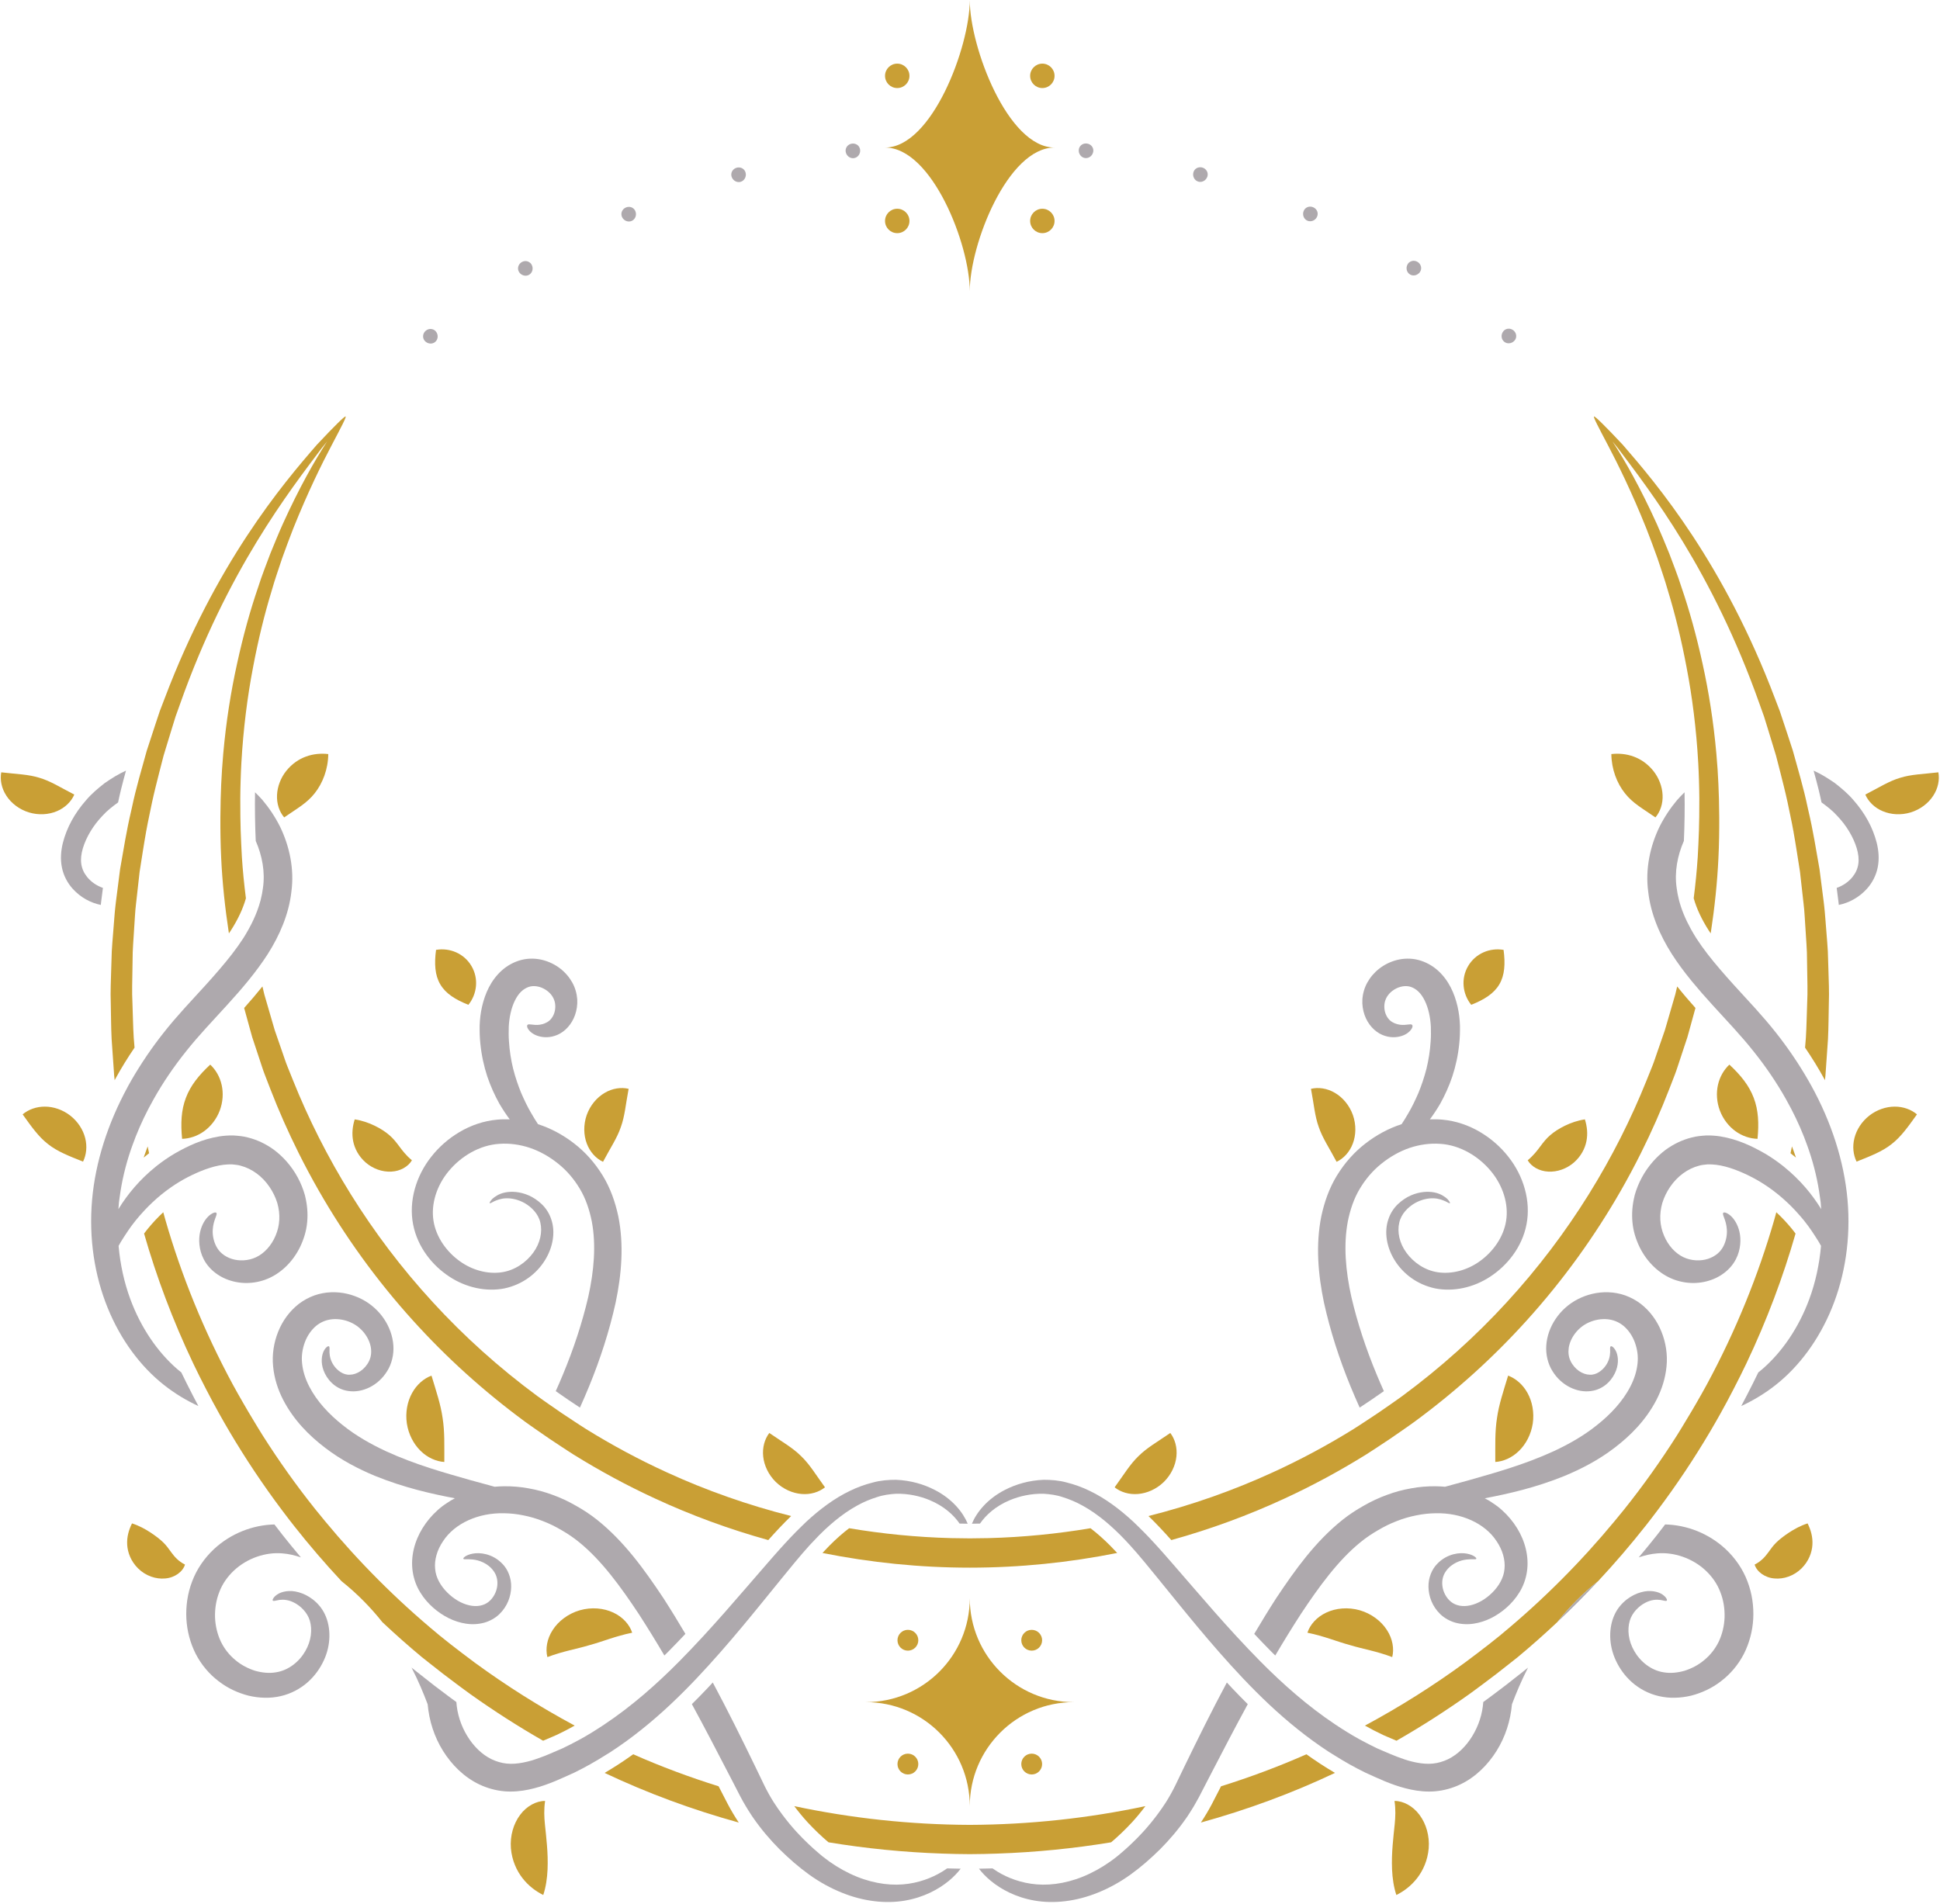 <?xml version="1.0" encoding="UTF-8"?>
<!DOCTYPE svg PUBLIC '-//W3C//DTD SVG 1.0//EN'
          'http://www.w3.org/TR/2001/REC-SVG-20010904/DTD/svg10.dtd'>
<svg height="491.2" preserveAspectRatio="xMidYMid meet" version="1.0" viewBox="-0.2 4.6 500.5 491.2" width="500.5" xmlns="http://www.w3.org/2000/svg" xmlns:xlink="http://www.w3.org/1999/xlink" zoomAndPan="magnify"
><g
  ><g id="change1_1"
    ><path d="M 249.992 416.984 C 249.992 431.801 262.012 443.805 276.824 443.805 C 262.012 443.805 249.992 455.82 249.992 470.637 C 249.992 455.82 237.988 443.805 223.176 443.805 C 237.988 443.805 249.992 431.801 249.992 416.984" fill="#c99f35"
    /></g
    ><g id="change1_2"
    ><path d="M 236.715 427.836 C 236.715 429.316 235.512 430.52 234.027 430.52 C 232.543 430.52 231.34 429.316 231.34 427.836 C 231.34 426.352 232.543 425.145 234.027 425.145 C 235.512 425.145 236.715 426.352 236.715 427.836" fill="#c99f35"
    /></g
    ><g id="change1_3"
    ><path d="M 263.281 427.836 C 263.281 426.352 264.484 425.148 265.969 425.148 C 267.453 425.148 268.656 426.352 268.656 427.836 C 268.656 429.316 267.453 430.52 265.969 430.52 C 264.484 430.52 263.281 429.316 263.281 427.836" fill="#c99f35"
    /></g
    ><g id="change1_4"
    ><path d="M 236.715 459.781 C 236.715 461.266 235.512 462.469 234.027 462.469 C 232.543 462.469 231.34 461.266 231.34 459.781 C 231.34 458.297 232.543 457.094 234.027 457.094 C 235.512 457.094 236.715 458.297 236.715 459.781" fill="#c99f35"
    /></g
    ><g id="change1_5"
    ><path d="M 265.969 457.094 C 267.453 457.094 268.656 458.297 268.656 459.781 C 268.656 461.266 267.453 462.469 265.969 462.469 C 264.484 462.469 263.281 461.266 263.281 459.781 C 263.281 458.297 264.484 457.094 265.969 457.094" fill="#c99f35"
    /></g
    ><g id="change2_1"
    ><path d="M 389.02 93.184 C 389.602 93.184 390.152 92.93 390.535 92.48 C 390.852 92.117 391.004 91.648 390.961 91.164 C 390.918 90.656 390.668 90.191 390.262 89.855 C 389.809 89.484 389.348 89.41 389.035 89.41 C 388.48 89.41 387.969 89.656 387.629 90.09 C 386.969 90.922 387.07 92.129 387.855 92.773 C 388.266 93.113 388.715 93.184 389.02 93.184 Z M 364.488 75.672 C 365.152 75.672 365.797 75.316 366.16 74.75 C 366.422 74.344 366.508 73.859 366.398 73.387 C 366.285 72.891 365.977 72.465 365.527 72.188 C 365.215 71.996 364.863 71.895 364.512 71.895 C 363.863 71.895 363.281 72.227 362.957 72.777 C 362.418 73.695 362.684 74.871 363.547 75.406 C 363.828 75.578 364.152 75.672 364.488 75.672 Z M 337.801 61.691 C 338.559 61.691 339.258 61.238 339.582 60.535 C 339.789 60.094 339.805 59.602 339.637 59.148 C 339.453 58.676 339.09 58.297 338.605 58.086 C 338.352 57.973 338.086 57.914 337.816 57.914 C 337.074 57.914 336.418 58.352 336.141 59.023 C 335.73 60.004 336.156 61.137 337.086 61.543 C 337.312 61.645 337.551 61.691 337.797 61.691 C 337.801 61.691 337.797 61.691 337.801 61.691 Z M 309.445 51.535 C 310.285 51.535 311.047 50.953 311.301 50.121 C 311.441 49.66 311.391 49.172 311.156 48.746 C 310.914 48.301 310.5 47.977 309.988 47.832 C 309.812 47.781 309.629 47.758 309.449 47.758 C 308.598 47.758 307.887 48.297 307.68 49.102 C 307.41 50.133 307.988 51.195 308.965 51.469 C 309.121 51.512 309.281 51.535 309.445 51.535 Z M 279.961 45.395 C 280.887 45.395 281.695 44.68 281.848 43.727 C 281.922 43.246 281.805 42.77 281.516 42.383 C 281.215 41.973 280.758 41.707 280.23 41.637 C 280.141 41.621 280.047 41.617 279.953 41.617 C 278.996 41.617 278.227 42.289 278.117 43.215 C 277.996 44.27 278.715 45.242 279.719 45.379 C 279.801 45.391 279.879 45.395 279.961 45.395 Z M 219.863 45.422 C 219.941 45.422 220.023 45.414 220.102 45.406 C 221.109 45.266 221.828 44.293 221.703 43.238 C 221.598 42.312 220.82 41.641 219.867 41.641 C 219.773 41.641 219.684 41.648 219.59 41.66 C 219.062 41.734 218.609 41.996 218.309 42.406 C 218.02 42.797 217.902 43.273 217.977 43.75 C 218.129 44.703 218.938 45.422 219.863 45.422 Z M 190.871 51.516 C 191.848 51.238 192.426 50.18 192.156 49.148 C 191.945 48.344 191.234 47.805 190.387 47.805 C 190.207 47.805 190.023 47.828 189.844 47.879 C 189.336 48.023 188.926 48.348 188.68 48.793 C 188.449 49.219 188.398 49.707 188.539 50.172 C 188.793 51 189.555 51.582 190.395 51.582 C 190.555 51.582 190.715 51.559 190.871 51.516 Z M 162.062 61.754 C 162.312 61.754 162.551 61.703 162.773 61.605 C 163.703 61.195 164.129 60.066 163.719 59.086 C 163.438 58.41 162.781 57.977 162.043 57.977 C 161.773 57.977 161.508 58.035 161.254 58.145 C 160.77 58.359 160.406 58.738 160.227 59.211 C 160.059 59.664 160.074 60.156 160.277 60.598 C 160.605 61.301 161.309 61.754 162.062 61.754 Z M 135.402 75.738 C 135.734 75.738 136.062 75.648 136.34 75.477 C 137.203 74.945 137.469 73.766 136.93 72.848 C 136.602 72.297 136.02 71.965 135.371 71.965 C 135.02 71.965 134.668 72.066 134.359 72.258 C 133.91 72.535 133.602 72.961 133.488 73.457 C 133.383 73.93 133.469 74.41 133.73 74.82 C 134.094 75.387 134.734 75.738 135.402 75.738 Z M 110.898 93.25 C 110.316 93.25 109.766 92.996 109.383 92.551 C 109.066 92.184 108.914 91.715 108.957 91.234 C 109 90.727 109.246 90.266 109.652 89.93 C 110.102 89.559 110.562 89.48 110.875 89.48 C 111.426 89.48 111.941 89.73 112.281 90.16 C 112.941 90.996 112.84 92.199 112.059 92.844 C 111.648 93.18 111.203 93.25 110.898 93.25" fill="#aea9ad"
    /></g
    ><g id="change1_6"
    ><path d="M 314.816 465.516 L 312.48 470.047 C 311.625 471.684 310.656 473.297 309.613 474.875 C 321.617 471.559 333.219 467.273 344.215 462.062 C 341.73 460.602 339.281 459.012 336.84 457.258 C 329.723 460.406 322.359 463.156 314.816 465.516 Z M 185.188 465.516 C 177.645 463.156 170.281 460.406 163.16 457.258 C 160.715 459.016 158.266 460.609 155.789 462.066 C 166.789 467.277 178.391 471.559 190.398 474.879 C 189.352 473.293 188.383 471.68 187.535 470.062 Z M 204.711 470.637 C 205.77 472.051 206.914 473.453 208.164 474.816 C 209.941 476.734 211.785 478.492 213.551 479.973 C 223.191 481.566 233.008 482.543 242.914 482.883 C 245.27 482.965 247.633 483.02 250 483.027 C 252.371 483.02 254.734 482.965 257.094 482.883 C 267 482.543 276.816 481.566 286.457 479.973 C 288.223 478.492 290.066 476.73 291.859 474.801 C 293.102 473.445 294.242 472.047 295.301 470.637 C 280.602 473.762 265.391 475.414 250 475.473 C 234.613 475.414 219.406 473.762 204.711 470.637 Z M 462.102 300.406 C 461.988 300.992 461.859 301.586 461.738 302.172 C 462.219 302.543 462.684 302.918 463.133 303.293 C 463.062 303.086 462.996 302.879 462.926 302.672 C 462.672 301.914 462.387 301.16 462.102 300.406 Z M 458.074 317.398 C 457.902 318.016 457.742 318.629 457.566 319.246 C 453.469 333.512 447.676 347.91 440.105 361.914 C 439.246 363.504 438.336 365.086 437.43 366.664 C 436.566 368.164 435.68 369.656 434.773 371.145 C 433.984 372.449 433.211 373.758 432.387 375.051 C 428.277 381.523 423.777 387.871 418.855 394.035 C 418.035 395.062 417.191 396.074 416.352 397.094 C 407.762 407.473 398.039 417.293 387.227 426.234 C 387.074 426.359 386.926 426.492 386.773 426.617 C 384.859 428.176 382.898 429.699 380.918 431.203 C 379.844 432.02 378.77 432.84 377.68 433.637 C 369.586 439.559 360.984 444.996 351.938 449.859 C 353.504 450.734 355.074 451.547 356.66 452.293 L 357.547 452.68 C 358.387 453.047 359.234 453.41 360.082 453.762 C 366.559 450.055 372.793 446.055 378.77 441.805 C 380.012 440.918 381.219 440.004 382.438 439.102 C 384.75 437.391 387.02 435.645 389.25 433.859 C 389.395 433.742 389.543 433.629 389.688 433.512 C 390.242 433.066 390.816 432.637 391.363 432.188 C 394.871 429.273 398.258 426.262 401.543 423.18 C 404.434 419.543 407.93 415.898 412.094 412.59 C 416.387 407.988 420.453 403.254 424.273 398.406 C 424.285 398.395 424.301 398.379 424.312 398.363 C 425.391 396.992 426.441 395.613 427.484 394.227 C 432.418 387.656 436.906 380.906 440.965 374.035 C 441.867 372.512 442.746 370.977 443.609 369.438 C 444.812 367.289 445.961 365.133 447.078 362.965 C 448.215 360.766 449.324 358.559 450.379 356.344 C 455.637 345.273 459.84 334.043 463.035 322.895 C 462.77 322.539 462.496 322.184 462.207 321.828 C 460.906 320.219 459.523 318.742 458.074 317.398 Z M 37.898 300.406 C 37.617 301.156 37.332 301.91 37.078 302.664 C 37.008 302.871 36.938 303.078 36.871 303.289 C 37.32 302.914 37.781 302.539 38.262 302.168 C 38.141 301.582 38.012 300.992 37.898 300.406 Z M 288.023 405.312 C 287.422 404.664 286.82 404.031 286.219 403.426 C 284.457 401.66 282.773 400.172 281.133 398.93 C 272.527 400.379 263.746 401.246 254.867 401.48 C 253.523 401.516 252.176 401.531 250.828 401.535 C 250.555 401.539 250.277 401.547 250 401.547 C 249.723 401.547 249.449 401.539 249.172 401.535 C 247.824 401.531 246.477 401.516 245.133 401.48 C 236.258 401.246 227.477 400.379 218.871 398.93 C 217.223 400.18 215.543 401.66 213.785 403.422 C 213.184 404.027 212.586 404.668 211.984 405.312 C 224.344 407.785 237.09 409.102 250 409.105 C 262.91 409.102 275.664 407.785 288.023 405.312 Z M 151.031 373.359 C 149.945 372.688 148.898 371.973 147.828 371.281 C 145.707 369.906 143.621 368.496 141.574 367.047 C 140.535 366.312 139.477 365.594 138.453 364.84 C 128.516 357.512 119.484 349.359 111.508 340.66 C 95.27 323.012 83.34 303.168 75.406 283.383 C 74.906 282.145 74.414 280.91 73.918 279.684 C 73.422 278.457 73.039 277.195 72.598 275.965 C 72.168 274.723 71.742 273.492 71.316 272.262 L 70.68 270.426 L 70.137 268.566 C 69.418 266.094 68.707 263.645 68 261.215 C 67.836 260.516 67.672 259.832 67.504 259.133 C 66.043 260.965 64.484 262.789 62.789 264.688 C 63.301 266.551 63.816 268.418 64.336 270.309 L 64.871 272.234 L 65.504 274.141 C 65.926 275.414 66.348 276.695 66.773 277.98 C 67.215 279.262 67.594 280.57 68.094 281.844 C 68.586 283.117 69.082 284.398 69.578 285.684 C 71.703 291.184 74.141 296.688 76.871 302.16 C 78.496 305.41 80.223 308.645 82.062 311.855 C 88.711 323.465 96.785 334.777 106.359 345.352 C 114.855 354.762 124.543 363.566 135.258 371.445 C 136.277 372.195 137.336 372.914 138.375 373.645 C 140.43 375.094 142.516 376.508 144.641 377.887 C 145.703 378.574 146.746 379.281 147.824 379.953 C 154.492 384.094 161.48 387.891 168.777 391.254 C 178.078 395.566 187.871 399.172 198.008 401.988 C 199.969 399.785 201.906 397.723 203.902 395.785 C 192.766 392.973 182.023 389.188 171.871 384.527 C 164.613 381.215 157.656 377.465 151.031 373.359 Z M 37.48 219.141 C 37.48 219.121 37.504 219.102 37.52 219.082 C 37.762 217.754 38.016 216.43 38.297 215.129 C 38.375 214.77 38.441 214.402 38.523 214.043 C 38.672 213.25 38.844 212.473 39.012 211.688 C 39.309 210.301 39.637 208.934 39.969 207.574 C 40.535 205.262 41.129 202.988 41.703 200.746 C 41.801 200.355 41.906 199.965 42.004 199.578 C 42.285 198.648 42.559 197.758 42.836 196.844 C 43.254 195.484 43.668 194.113 44.078 192.777 C 44.422 191.664 44.762 190.562 45.102 189.465 C 45.488 188.387 45.871 187.316 46.254 186.254 C 52.258 169.238 59.387 155.305 66.008 144.43 C 72.633 133.539 78.711 125.688 82.746 120.301 C 83.266 119.664 83.746 119.062 84.203 118.5 C 84.137 118.598 84.078 118.684 84.012 118.785 C 81.043 123.367 77.023 130.379 72.734 139.859 C 71.668 142.23 70.633 144.773 69.539 147.449 C 68.539 150.16 67.398 152.973 66.441 155.996 C 64.379 161.988 62.527 168.641 60.953 175.883 C 59.367 183.047 58.129 190.824 57.391 199.121 C 57.273 200.438 57.168 201.77 57.082 203.113 C 56.914 205.629 56.801 208.191 56.73 210.793 C 56.691 212.344 56.664 213.906 56.656 215.484 C 56.641 218.93 56.691 222.422 56.863 226 C 57.156 232.309 57.84 238.801 58.855 245.438 C 59.031 245.184 59.207 244.926 59.375 244.668 C 61.211 241.805 62.496 239.031 63.242 236.395 C 62.781 232.777 62.426 229.203 62.199 225.688 C 62.125 224.602 62.094 223.539 62.035 222.465 C 61.91 220.043 61.848 217.66 61.812 215.301 C 61.762 212.105 61.781 208.965 61.883 205.891 C 61.93 204.41 61.988 202.941 62.07 201.488 C 62.57 192.645 63.629 184.34 65.094 176.723 C 66.441 169.602 68.051 163.031 69.875 157.086 C 70.711 154.09 71.73 151.293 72.609 148.59 C 73.582 145.926 74.5 143.379 75.445 141 C 79.254 131.492 82.809 124.34 85.332 119.547 C 87.848 114.754 89.195 112.23 88.953 112.074 C 88.766 111.902 86.219 114.379 81.582 119.324 C 77.137 124.43 70.621 132.062 63.52 142.859 C 56.426 153.637 48.789 167.598 42.281 184.812 C 41.871 185.883 41.457 186.969 41.035 188.059 C 40.668 189.168 40.297 190.289 39.918 191.414 C 39.262 193.434 38.57 195.48 37.906 197.562 C 37.824 197.812 37.738 198.059 37.66 198.312 C 37.348 199.461 37.023 200.617 36.695 201.781 C 36.008 204.219 35.312 206.691 34.691 209.227 C 34.383 210.477 34.09 211.738 33.824 213.02 C 33.742 213.352 33.676 213.688 33.598 214.02 C 32.473 218.789 31.676 223.758 30.789 228.836 C 30.73 229.293 30.668 229.766 30.609 230.223 C 30.445 231.52 30.277 232.832 30.109 234.137 C 29.98 235.141 29.852 236.133 29.723 237.152 C 29.664 237.535 29.629 237.926 29.586 238.312 C 29.469 239.336 29.379 240.363 29.297 241.402 C 29.281 241.637 29.262 241.871 29.242 242.105 C 29.148 243.305 29.051 244.504 28.957 245.711 C 28.852 247.156 28.703 248.609 28.637 250.078 C 28.59 251.543 28.543 253.02 28.496 254.504 C 28.418 257.473 28.258 260.477 28.379 263.512 C 28.453 266.547 28.441 269.621 28.598 272.723 C 28.816 275.82 29.035 278.949 29.254 282.109 C 29.293 282.516 29.344 282.922 29.383 283.328 C 29.465 283.176 29.539 283.02 29.625 282.863 C 31.09 280.188 32.734 277.531 34.512 274.922 C 34.445 274.086 34.371 273.234 34.305 272.406 C 34.113 269.391 34.09 266.395 33.969 263.434 C 33.812 260.473 33.93 257.543 33.969 254.645 C 33.992 253.195 34.016 251.758 34.039 250.324 C 34.082 248.891 34.211 247.473 34.289 246.059 C 34.379 244.648 34.469 243.242 34.559 241.848 C 34.578 241.566 34.598 241.289 34.613 241.012 C 34.684 239.895 34.766 238.785 34.906 237.691 C 34.945 237.355 34.98 237.035 35.02 236.699 C 35.191 235.176 35.359 233.672 35.527 232.172 C 35.621 231.301 35.723 230.414 35.82 229.555 C 36.379 226.035 36.891 222.574 37.5 219.191 C 37.496 219.176 37.48 219.156 37.48 219.141 Z M 119.082 431.203 C 117.102 429.699 115.141 428.176 113.227 426.617 C 113.074 426.492 112.926 426.359 112.773 426.234 C 101.961 417.293 92.238 407.473 83.648 397.094 C 82.809 396.078 81.965 395.062 81.148 394.035 C 76.223 387.875 71.723 381.523 67.613 375.051 C 66.789 373.758 66.016 372.449 65.223 371.145 C 64.32 369.656 63.434 368.164 62.574 366.664 C 61.664 365.082 60.754 363.504 59.895 361.91 C 52.328 347.91 46.531 333.512 42.434 319.246 C 42.258 318.633 42.094 318.016 41.922 317.398 C 40.477 318.738 39.102 320.211 37.805 321.812 C 37.512 322.176 37.234 322.535 36.969 322.895 C 40.16 334.043 44.363 345.273 49.621 356.344 C 50.676 358.559 51.785 360.766 52.922 362.965 C 54.039 365.133 55.191 367.289 56.391 369.438 C 57.25 370.977 58.129 372.508 59.031 374.035 C 63.094 380.902 67.582 387.656 72.52 394.23 C 73.559 395.613 74.609 396.992 75.691 398.363 C 75.703 398.379 75.715 398.395 75.727 398.406 C 79.547 403.254 83.613 407.988 87.906 412.59 C 92.07 415.898 95.57 419.543 98.457 423.18 C 101.742 426.262 105.129 429.273 108.637 432.188 C 109.188 432.637 109.758 433.066 110.312 433.512 C 110.457 433.629 110.605 433.742 110.75 433.859 C 112.98 435.645 115.25 437.391 117.562 439.102 C 118.781 440.004 119.988 440.918 121.23 441.801 C 127.207 446.055 133.441 450.055 139.918 453.762 C 140.766 453.41 141.613 453.047 142.453 452.68 L 143.441 452.246 C 144.992 451.52 146.531 450.719 148.066 449.859 C 139.02 445 130.418 439.559 122.32 433.637 C 121.23 432.84 120.156 432.02 119.082 431.203 Z M 471.504 254.504 C 471.453 253.02 471.41 251.543 471.363 250.074 C 471.297 248.609 471.145 247.156 471.043 245.711 C 470.945 244.504 470.852 243.305 470.758 242.105 C 470.738 241.871 470.719 241.633 470.699 241.398 C 470.621 240.363 470.531 239.336 470.414 238.312 C 470.371 237.926 470.336 237.535 470.277 237.148 C 470.148 236.133 470.02 235.141 469.891 234.137 C 469.723 232.832 469.555 231.52 469.391 230.227 C 469.328 229.766 469.27 229.293 469.211 228.836 C 468.32 223.754 467.527 218.789 466.402 214.02 C 466.324 213.688 466.258 213.348 466.176 213.02 C 465.91 211.738 465.617 210.477 465.312 209.227 C 464.688 206.691 463.992 204.219 463.309 201.781 C 462.98 200.617 462.652 199.457 462.34 198.309 C 462.262 198.059 462.176 197.812 462.098 197.566 C 461.434 195.48 460.738 193.434 460.078 191.414 C 459.703 190.285 459.332 189.168 458.961 188.059 C 458.543 186.965 458.129 185.883 457.715 184.809 C 451.211 167.598 443.57 153.637 436.48 142.859 C 429.379 132.062 422.859 124.43 418.418 119.32 C 413.793 114.391 411.246 111.918 411.051 112.074 C 411.047 112.074 411.047 112.07 411.047 112.07 L 411.047 112.074 C 410.805 112.23 412.152 114.758 414.668 119.547 C 417.188 124.336 420.746 131.492 424.555 141 C 425.5 143.379 426.418 145.922 427.391 148.59 C 428.266 151.289 429.289 154.09 430.125 157.086 C 431.949 163.031 433.562 169.602 434.906 176.723 C 436.371 184.34 437.434 192.645 437.93 201.492 C 438.012 202.941 438.066 204.414 438.117 205.891 C 438.219 208.965 438.238 212.105 438.188 215.301 C 438.152 217.664 438.09 220.047 437.965 222.473 C 437.906 223.547 437.875 224.602 437.801 225.684 C 437.57 229.195 437.223 232.766 436.758 236.379 C 437.512 239.047 438.801 241.812 440.633 244.68 C 440.797 244.934 440.973 245.188 441.145 245.438 C 442.16 238.801 442.844 232.309 443.137 225.996 C 443.312 222.418 443.359 218.926 443.344 215.48 C 443.336 213.902 443.309 212.344 443.27 210.793 C 443.199 208.191 443.086 205.629 442.922 203.113 C 442.832 201.77 442.727 200.438 442.609 199.117 C 441.871 190.824 440.633 183.047 439.051 175.883 C 437.473 168.641 435.621 161.988 433.559 155.992 C 432.602 152.973 431.461 150.156 430.461 147.449 C 429.367 144.773 428.328 142.23 427.266 139.855 C 422.977 130.375 418.953 123.367 415.984 118.785 C 415.922 118.684 415.863 118.598 415.801 118.5 C 416.254 119.062 416.734 119.664 417.254 120.301 C 421.285 125.688 427.367 133.535 433.992 144.43 C 440.609 155.301 447.738 169.234 453.746 186.254 C 454.125 187.312 454.512 188.387 454.898 189.465 C 455.238 190.559 455.578 191.664 455.922 192.777 C 456.328 194.109 456.746 195.484 457.164 196.844 C 457.441 197.758 457.715 198.648 457.996 199.574 C 458.094 199.965 458.195 200.355 458.297 200.746 C 458.871 202.988 459.465 205.262 460.031 207.574 C 460.363 208.934 460.691 210.301 460.988 211.688 C 461.156 212.473 461.328 213.25 461.477 214.043 C 461.559 214.398 461.625 214.77 461.703 215.129 C 461.984 216.43 462.238 217.754 462.48 219.082 C 462.496 219.102 462.52 219.121 462.52 219.141 C 462.52 219.156 462.504 219.176 462.5 219.191 C 463.109 222.574 463.621 226.035 464.18 229.551 C 464.277 230.414 464.379 231.301 464.473 232.172 C 464.641 233.672 464.812 235.176 464.98 236.699 C 465.02 237.031 465.055 237.355 465.094 237.691 C 465.234 238.785 465.316 239.895 465.387 241.012 C 465.402 241.289 465.426 241.566 465.441 241.848 C 465.531 243.242 465.621 244.645 465.711 246.059 C 465.789 247.473 465.918 248.891 465.961 250.32 C 465.984 251.754 466.008 253.195 466.031 254.645 C 466.07 257.539 466.188 260.473 466.031 263.43 C 465.91 266.391 465.887 269.387 465.695 272.406 C 465.629 273.234 465.559 274.086 465.488 274.922 C 467.266 277.531 468.914 280.191 470.383 282.879 C 470.465 283.027 470.535 283.18 470.617 283.324 C 470.656 282.922 470.707 282.516 470.746 282.109 C 470.969 278.945 471.184 275.816 471.402 272.719 C 471.559 269.621 471.547 266.547 471.621 263.512 C 471.742 260.473 471.582 257.469 471.504 254.504 Z M 331.227 391.254 C 321.922 395.566 312.133 399.172 301.992 401.988 C 300.027 399.781 298.094 397.719 296.098 395.785 C 307.234 392.973 317.977 389.188 328.129 384.527 C 335.391 381.215 342.344 377.465 348.969 373.359 C 350.055 372.688 351.102 371.973 352.172 371.281 C 354.293 369.906 356.379 368.496 358.426 367.047 C 359.465 366.312 360.523 365.594 361.547 364.84 C 371.484 357.512 380.516 349.359 388.492 340.66 C 404.73 323.012 416.66 303.168 424.594 283.383 C 425.094 282.145 425.59 280.91 426.082 279.684 C 426.578 278.457 426.961 277.195 427.402 275.961 C 427.832 274.723 428.258 273.488 428.684 272.262 L 429.32 270.422 L 429.863 268.566 C 430.582 266.094 431.297 263.641 432 261.215 C 432.164 260.516 432.328 259.828 432.496 259.133 C 433.953 260.965 435.516 262.789 437.211 264.688 C 436.695 266.551 436.188 268.414 435.664 270.309 L 435.129 272.234 L 434.496 274.141 C 434.074 275.414 433.652 276.695 433.227 277.98 C 432.785 279.262 432.402 280.57 431.91 281.844 C 431.414 283.117 430.922 284.398 430.422 285.684 C 428.297 291.184 425.859 296.691 423.125 302.164 C 421.508 305.406 419.781 308.637 417.945 311.844 C 411.293 323.453 403.219 334.773 393.641 345.352 C 385.145 354.762 375.457 363.566 364.742 371.445 C 363.723 372.195 362.664 372.914 361.625 373.645 C 359.57 375.094 357.484 376.508 355.359 377.887 C 354.297 378.574 353.254 379.281 352.176 379.953 C 345.508 384.094 338.52 387.891 331.227 391.254" fill="#c99f35"
    /></g
    ><g id="change2_2"
    ><path d="M 328.801 431.777 C 330.91 428.203 333.105 424.625 335.41 421.066 C 340.086 414.008 344.996 407.25 350.762 402.562 C 352.199 401.383 353.699 400.375 355.32 399.438 C 356.945 398.477 358.484 397.723 360.152 397.086 C 361.789 396.434 363.473 395.949 365.156 395.617 C 366.836 395.262 368.523 395.09 370.176 395.066 C 376.773 394.91 382.883 397.645 385.902 402.27 C 387.449 404.539 388.184 407.121 387.949 409.406 C 387.77 411.68 386.516 413.82 384.828 415.508 C 383.129 417.207 381.109 418.383 379.145 418.82 C 377.195 419.273 375.41 418.918 374.184 417.945 C 372.906 416.945 372.117 415.348 371.93 413.879 C 371.734 412.387 372.09 411.043 372.84 410.016 C 373.562 408.969 374.574 408.223 375.527 407.77 C 376.488 407.305 377.406 407.094 378.16 407.008 C 379.684 406.824 380.559 407.086 380.672 406.805 C 380.773 406.621 380.078 405.828 378.23 405.484 C 377.316 405.316 376.129 405.297 374.777 405.648 C 373.434 405.996 371.906 406.73 370.578 408.129 C 369.23 409.488 368.273 411.711 368.332 414.094 C 368.379 416.461 369.27 419.062 371.375 421.102 C 372.426 422.113 373.848 422.91 375.328 423.316 C 376.828 423.719 378.441 423.793 379.984 423.555 C 383.078 423.102 386.016 421.582 388.473 419.414 C 389.707 418.32 390.859 417.02 391.801 415.469 C 392.754 413.934 393.441 412.102 393.73 410.164 C 394.324 406.27 393.254 402.238 391.188 398.902 C 390.148 397.219 388.863 395.672 387.348 394.305 C 386.602 393.613 385.754 392.977 384.91 392.434 C 384.262 391.969 383.562 391.582 382.855 391.203 C 388.93 390.051 395.957 388.469 403.434 385.434 C 407.73 383.645 412.184 381.363 416.34 378.172 C 420.473 375.016 424.449 371.035 427.176 365.754 C 428.527 363.129 429.465 360.203 429.746 357.184 C 430.059 354.094 429.559 350.992 428.441 348.223 C 427.336 345.441 425.52 342.918 423.113 341.039 C 421.895 340.113 420.531 339.375 419.105 338.859 C 417.676 338.355 416.207 338.098 414.773 338.043 C 411.902 337.941 409.184 338.633 406.832 339.844 C 404.473 341.055 402.488 342.887 401.125 344.934 C 399.742 346.988 398.895 349.34 398.727 351.73 C 398.551 354.09 399.156 356.578 400.344 358.422 C 402.633 362.129 406.699 364.047 410.273 363.531 C 412.09 363.305 413.617 362.414 414.633 361.414 C 415.676 360.41 416.328 359.289 416.727 358.227 C 417.531 356.09 417.191 354.207 416.676 353.188 C 416.121 352.148 415.539 351.867 415.355 351.992 C 415.105 352.141 415.215 352.691 415.199 353.566 C 415.16 354.434 414.961 355.68 414.082 356.941 C 413.246 358.168 411.656 359.445 409.938 359.316 C 409.035 359.309 408.086 358.973 407.188 358.375 C 406.305 357.762 405.492 356.855 404.992 355.789 C 404.48 354.727 404.344 353.605 404.527 352.312 C 404.734 351.047 405.316 349.73 406.23 348.566 C 407.148 347.395 408.328 346.438 409.762 345.809 C 411.188 345.176 412.828 344.863 414.402 344.996 C 415.988 345.129 417.402 345.703 418.645 346.707 C 419.867 347.738 420.918 349.207 421.555 350.934 C 422.199 352.664 422.484 354.559 422.266 356.445 C 422.062 358.398 421.438 360.391 420.441 362.324 C 418.465 366.199 415.27 369.578 411.789 372.328 C 408.328 375.113 404.48 377.262 400.652 379.051 C 392.941 382.586 385.305 384.668 378.895 386.504 C 376.645 387.129 374.547 387.699 372.605 388.227 C 371.797 388.156 370.984 388.109 370.172 388.102 C 368.062 388.078 365.938 388.25 363.844 388.641 C 361.738 389.008 359.652 389.566 357.613 390.328 C 355.59 391.051 353.527 392.027 351.68 393.09 C 349.809 394.133 347.91 395.363 346.164 396.758 C 339.133 402.379 333.992 409.57 329.09 416.918 C 327.09 420.016 325.203 423.109 323.379 426.195 C 324.777 427.68 326.199 429.168 327.668 430.652 C 328.051 431.035 328.426 431.406 328.801 431.777" fill="#aea9ad"
    /></g
    ><g id="change2_3"
    ><path d="M 348.184 362.238 C 348.945 364.105 349.754 365.957 350.582 367.801 C 352.504 366.547 354.406 365.258 356.242 363.961 L 356.824 363.555 C 356.203 362.18 355.602 360.801 355.031 359.418 C 352.223 352.703 349.992 345.926 348.43 339.211 C 346.949 332.531 346.375 325.855 347.52 319.781 C 348.121 316.777 349.098 313.863 350.574 311.402 C 352.051 308.906 353.949 306.652 356.188 304.871 C 358.406 303.078 360.895 301.668 363.488 300.785 C 366.09 299.918 368.777 299.559 371.371 299.746 C 376.5 300.066 381.258 302.965 384.391 306.727 C 387.559 310.5 389.051 315.32 388.363 319.594 C 387.695 323.867 384.93 327.625 381.613 330.004 C 378.277 332.426 374.309 333.387 370.84 332.898 C 367.363 332.414 364.449 330.32 362.641 327.844 C 360.812 325.355 360.234 322.445 360.797 320.078 C 361.309 317.758 363.109 316.055 364.805 315.059 C 366.551 314.07 368.297 313.746 369.672 313.801 C 371.062 313.848 372.059 314.297 372.746 314.586 C 373.383 314.961 373.773 315.137 373.867 315.047 C 373.961 314.957 373.758 314.594 373.199 313.961 C 372.59 313.414 371.527 312.621 369.867 312.289 C 368.23 311.957 366.066 312.066 363.801 313.047 C 362.672 313.543 361.535 314.277 360.477 315.277 C 359.422 316.273 358.488 317.633 357.965 319.281 C 355.766 325.773 360.617 335.055 370.098 337.059 C 374.742 337.965 379.977 336.867 384.32 333.977 C 386.496 332.539 388.5 330.688 390.141 328.43 C 391.777 326.18 393.055 323.496 393.625 320.52 C 394.785 314.539 392.883 308.051 388.938 303.074 C 386.969 300.566 384.5 298.379 381.629 296.688 C 378.77 294.992 375.438 293.82 371.922 293.504 C 370.852 293.402 369.773 293.395 368.695 293.43 C 369.605 292.219 370.488 290.875 371.352 289.41 C 372.527 287.297 373.621 284.934 374.496 282.328 C 375.348 279.723 375.977 276.883 376.273 273.883 C 376.441 272.375 376.477 270.871 376.457 269.258 C 376.406 267.621 376.211 265.965 375.828 264.289 C 375.062 260.984 373.602 257.578 370.734 254.996 C 369.301 253.723 367.57 252.781 365.715 252.297 C 363.785 251.801 361.852 251.883 360.145 252.32 C 356.73 253.219 354.07 255.395 352.555 258.129 C 351.793 259.488 351.375 261.031 351.281 262.473 C 351.195 263.914 351.418 265.27 351.84 266.484 C 352.688 268.922 354.438 270.785 356.395 271.625 C 358.336 272.457 360.109 272.32 361.391 271.918 C 362.688 271.508 363.5 270.785 363.887 270.215 C 364.285 269.641 364.285 269.211 364.109 269.047 C 363.719 268.656 362.637 269.238 360.973 269.008 C 360.16 268.898 359.184 268.574 358.449 267.934 C 357.746 267.32 357.156 266.301 356.988 265.051 C 356.906 264.426 356.926 263.758 357.074 263.129 C 357.238 262.508 357.488 261.941 357.906 261.387 C 358.711 260.285 360.184 259.34 361.695 259.109 C 362.445 258.988 363.168 259.043 363.789 259.254 C 364.469 259.488 365.156 259.891 365.746 260.469 C 366.957 261.617 367.941 263.641 368.465 265.973 C 368.73 267.141 368.887 268.348 368.945 269.543 C 368.977 270.762 368.992 272.059 368.895 273.281 C 368.742 275.754 368.359 278.137 367.812 280.375 C 367.242 282.609 366.52 284.695 365.738 286.617 C 364.91 288.516 364.066 290.277 363.156 291.816 C 362.562 292.863 361.977 293.793 361.398 294.672 C 358.043 295.754 354.879 297.469 352.043 299.676 C 349.168 301.895 346.691 304.699 344.723 307.91 C 342.727 311.156 341.484 314.734 340.688 318.422 C 339.195 325.84 339.848 333.441 341.375 340.734 C 342.98 348 345.297 355.188 348.184 362.238" fill="#aea9ad"
    /></g
    ><g id="change2_4"
    ><path d="M 49.566 364.703 C 48.426 362.5 47.453 360.547 46.578 358.73 C 46.215 358.438 45.848 358.148 45.488 357.836 C 40.453 353.453 36.148 347.211 33.41 339.785 C 31.848 335.551 30.824 330.914 30.395 326.074 C 30.578 325.742 30.762 325.414 30.961 325.07 C 31.531 324.156 32.148 323.184 32.832 322.18 C 33.094 321.793 33.367 321.406 33.652 321.012 C 33.738 320.898 33.828 320.781 33.914 320.664 C 34.086 320.434 34.27 320.203 34.449 319.977 C 34.59 319.797 34.719 319.617 34.867 319.434 C 34.871 319.434 34.875 319.43 34.879 319.426 C 34.883 319.418 34.891 319.41 34.895 319.402 C 35.48 318.68 36.125 317.945 36.801 317.215 C 36.934 317.062 37.07 316.914 37.207 316.77 C 37.828 316.113 38.477 315.461 39.168 314.812 C 40.629 313.445 42.242 312.113 44.027 310.883 C 45.336 309.977 46.73 309.125 48.223 308.352 C 51.086 306.887 54.355 305.535 57.457 305.152 C 58.23 305.059 58.996 305.02 59.746 305.051 C 60.465 305.133 61.176 305.176 61.887 305.391 C 63.305 305.758 64.703 306.43 65.988 307.367 C 68.574 309.258 70.445 312.113 71.34 315.008 C 72.176 317.938 72.016 320.828 70.898 323.434 C 69.828 326.004 67.961 328.008 65.914 328.98 C 63.879 329.965 61.438 330.035 59.559 329.422 C 58.613 329.113 57.785 328.656 57.109 328.09 C 56.453 327.551 55.941 326.875 55.566 326.141 C 54.82 324.664 54.598 323.09 54.691 321.84 C 54.855 319.285 56.012 317.98 55.613 317.547 C 55.465 317.359 54.945 317.41 54.191 317.93 C 53.445 318.434 52.477 319.477 51.836 321.141 C 51.188 322.785 50.898 325.055 51.602 327.609 C 51.961 328.875 52.613 330.223 53.645 331.426 C 54.648 332.602 55.973 333.621 57.504 334.355 C 60.566 335.805 64.445 336.176 68.293 334.777 C 72.121 333.363 75.332 330.238 77.219 326.355 C 78.156 324.398 78.84 322.285 79.047 319.949 C 79.258 317.73 79.066 315.461 78.523 313.262 C 78.504 313.18 78.492 313.098 78.469 313.016 C 77.586 309.848 75.977 306.828 73.711 304.27 C 72.75 303.188 71.68 302.176 70.48 301.285 C 68.457 299.805 66.145 298.688 63.691 298.09 C 62.469 297.762 61.199 297.66 59.961 297.582 C 58.742 297.559 57.555 297.648 56.414 297.82 C 51.832 298.566 48.18 300.352 44.828 302.27 C 43.203 303.23 41.707 304.273 40.316 305.363 C 40.203 305.453 40.094 305.547 39.98 305.637 C 35.816 308.98 32.691 312.801 30.484 316.375 C 30.438 316.457 30.398 316.535 30.348 316.617 C 30.395 316.031 30.422 315.449 30.484 314.863 C 30.539 314.379 30.621 313.891 30.684 313.406 C 31.215 309.441 32.152 305.438 33.492 301.469 C 33.492 301.469 33.496 301.465 33.496 301.465 C 33.496 301.461 33.496 301.461 33.496 301.457 C 33.773 300.637 34.082 299.816 34.391 299 C 34.531 298.629 34.66 298.258 34.805 297.891 C 36.086 294.648 37.617 291.441 39.395 288.305 C 39.398 288.301 39.402 288.293 39.402 288.285 C 41.812 283.984 44.652 279.805 47.859 275.809 C 51.02 271.812 54.707 267.98 58.418 263.895 C 59.273 262.949 60.129 261.996 60.977 261.031 C 61.066 260.93 61.16 260.824 61.25 260.723 C 62.078 259.777 62.895 258.812 63.695 257.832 C 63.824 257.676 63.949 257.52 64.074 257.363 C 65.773 255.266 67.402 253.082 68.887 250.766 C 71.926 245.977 74.336 240.48 74.977 234.668 C 75.77 228.797 74.469 222.895 72.051 217.91 C 70.801 215.418 69.27 213.121 67.523 211.039 C 66.91 210.34 66.262 209.676 65.598 209.035 C 65.57 211.055 65.555 213.117 65.59 215.238 C 65.629 217.625 65.688 219.656 65.777 221.578 C 67.43 225.375 68.25 229.582 67.633 233.758 C 67.516 234.727 67.324 235.691 67.086 236.648 C 67.066 236.73 67.051 236.812 67.031 236.891 C 66.785 237.824 66.48 238.754 66.137 239.676 C 66.133 239.688 66.129 239.703 66.121 239.715 C 65.555 241.215 64.863 242.695 64.059 244.156 C 63.988 244.293 63.91 244.43 63.836 244.562 C 63.438 245.27 63.023 245.973 62.582 246.668 C 62.57 246.684 62.559 246.699 62.547 246.719 C 60.789 249.445 58.699 252.082 56.453 254.699 C 55.281 256.07 54.074 257.438 52.828 258.809 C 49.199 262.809 45.398 266.762 41.973 271.129 C 40.48 273.012 39.074 274.941 37.734 276.902 L 37.637 277.047 C 37.25 277.613 36.879 278.176 36.512 278.738 C 36.156 279.285 35.805 279.836 35.461 280.391 C 35.164 280.859 34.883 281.324 34.602 281.789 C 34.039 282.738 33.48 283.691 32.953 284.652 C 32.945 284.664 32.938 284.68 32.93 284.691 C 32.84 284.855 32.762 285.027 32.668 285.191 C 27.645 294.438 24.422 304.383 23.559 314.172 C 22.68 324.164 24.211 333.789 27.57 342.047 C 30.918 350.312 36.066 357.203 42.066 361.938 C 44.957 364.23 47.984 366.012 50.98 367.402 C 50.523 366.535 50.051 365.645 49.566 364.703" fill="#aea9ad"
    /></g
    ><g id="change2_5"
    ><path d="M 242.812 487.578 C 240.281 489.109 236.828 490.508 232.703 490.832 C 228.613 491.16 223.809 490.332 219.07 488.051 C 216.695 486.922 214.328 485.453 212.066 483.656 C 212.02 483.617 211.973 483.574 211.922 483.535 C 211.641 483.309 211.359 483.066 211.078 482.828 C 210.637 482.457 210.195 482.074 209.754 481.676 C 209.684 481.613 209.613 481.551 209.547 481.488 C 209.137 481.117 208.73 480.742 208.324 480.355 C 208.145 480.184 207.969 480.008 207.793 479.836 C 207.484 479.535 207.18 479.238 206.875 478.934 C 206.371 478.422 205.875 477.906 205.391 477.379 C 205.387 477.375 205.383 477.371 205.379 477.367 C 204.746 476.68 204.129 475.961 203.52 475.23 C 203.488 475.191 203.457 475.152 203.426 475.117 C 202.844 474.41 202.273 473.688 201.719 472.945 C 200.918 471.879 200.145 470.785 199.418 469.641 C 198.527 468.23 197.703 466.762 196.961 465.234 C 196.941 465.195 196.926 465.156 196.906 465.117 C 196.133 463.512 195.348 461.887 194.555 460.242 C 191.207 453.348 187.641 446.121 183.688 438.734 C 183.211 439.246 182.742 439.762 182.258 440.273 C 180.922 441.684 179.602 443.027 178.297 444.32 C 181.66 450.5 184.812 456.566 187.82 462.383 C 187.863 462.465 187.906 462.547 187.949 462.629 C 188.07 462.863 188.199 463.105 188.32 463.34 C 189.066 464.785 189.801 466.211 190.527 467.625 C 190.645 467.852 190.77 468.086 190.887 468.312 C 190.887 468.312 190.887 468.316 190.887 468.316 C 191.285 469.082 191.711 469.816 192.141 470.547 C 192.574 471.281 193.047 472.031 193.551 472.797 L 193.605 472.883 L 194.016 473.496 C 196.113 476.547 198.438 479.273 200.855 481.707 C 203.367 484.195 205.855 486.363 208.57 488.32 C 211.27 490.254 214.094 491.805 216.934 492.945 C 222.609 495.266 228.371 495.859 233.238 495.02 C 238.109 494.191 241.902 492.117 244.523 489.973 C 245.836 488.902 246.855 487.809 247.645 486.781 C 246.527 486.766 245.367 486.738 244.145 486.703 C 243.73 486.996 243.289 487.289 242.812 487.578" fill="#aea9ad"
    /></g
    ><g id="change2_6"
    ><path d="M 240.895 389.016 C 238.148 387.609 234.781 386.582 230.941 386.434 C 229.051 386.426 226.941 386.582 224.984 387.133 C 223 387.633 220.977 388.344 219.016 389.316 C 215.07 391.211 211.336 394 207.812 397.258 C 207.801 397.27 207.785 397.281 207.773 397.297 C 207.445 397.598 207.133 397.922 206.809 398.23 C 206.703 398.336 206.598 398.438 206.492 398.539 C 205.645 399.363 204.773 400.242 203.871 401.191 C 203.812 401.25 203.758 401.309 203.699 401.371 C 202.797 402.324 201.855 403.348 200.867 404.453 C 200.848 404.48 200.82 404.508 200.801 404.531 L 199.734 405.727 C 198.992 406.57 198.254 407.418 197.512 408.273 C 190.691 416.098 183.449 424.785 175.02 433.309 C 169.277 439.105 162.871 444.805 155.621 449.629 C 153.645 450.941 151.621 452.211 149.512 453.375 C 149.324 453.477 149.137 453.574 148.945 453.676 C 147.648 454.379 146.332 455.059 144.98 455.695 C 144.969 455.703 144.957 455.707 144.945 455.715 C 144.648 455.844 144.348 455.977 144.047 456.105 C 144.012 456.121 143.977 456.137 143.938 456.152 C 143.16 456.492 142.375 456.828 141.586 457.16 C 141.223 457.312 140.859 457.469 140.496 457.613 C 140.469 457.625 140.441 457.641 140.41 457.648 C 140.148 457.758 139.883 457.844 139.617 457.945 C 138.363 458.422 137.109 458.855 135.883 459.148 C 134.395 459.512 132.934 459.734 131.547 459.715 C 130.152 459.703 128.863 459.426 127.582 458.949 C 122.438 457.02 118.418 451.039 117.648 444.902 C 117.598 444.531 117.566 444.152 117.535 443.777 C 117.125 443.477 116.711 443.18 116.305 442.875 L 115.312 442.141 C 112.949 440.391 110.621 438.598 108.391 436.809 C 108.391 436.809 107.496 436.102 107.273 435.93 C 106.926 435.656 106.574 435.383 106.234 435.102 C 106.148 435.031 106.062 434.957 105.973 434.883 C 107.812 438.461 109.098 441.645 110.047 444.133 C 110.078 444.211 110.105 444.281 110.133 444.363 C 110.18 444.871 110.238 445.383 110.312 445.891 C 110.918 450.18 112.512 454.254 114.988 457.715 C 117.445 461.168 120.832 464.156 125.031 465.699 C 127.102 466.469 129.363 466.891 131.52 466.875 C 133.684 466.879 135.73 466.52 137.637 466.027 C 141.48 465.031 144.664 463.473 147.941 462 C 150.828 460.598 153.566 459.027 156.203 457.363 C 156.566 457.133 156.938 456.918 157.305 456.684 C 160.145 454.832 162.84 452.863 165.391 450.816 C 170.613 446.645 175.258 442.164 179.512 437.676 C 188.016 428.684 195.07 419.719 201.602 411.715 C 202.707 410.348 203.785 409.031 204.859 407.742 C 206.09 406.266 207.309 404.832 208.527 403.484 C 208.734 403.254 208.945 403.035 209.152 402.812 C 209.562 402.367 209.977 401.938 210.387 401.516 C 210.629 401.266 210.867 400.996 211.109 400.758 C 211.547 400.316 211.988 399.891 212.43 399.469 C 212.543 399.363 212.656 399.258 212.77 399.152 C 213.098 398.848 213.426 398.551 213.754 398.258 C 213.867 398.152 213.984 398.055 214.102 397.953 C 214.438 397.656 214.777 397.367 215.121 397.086 C 215.203 397.016 215.285 396.949 215.367 396.883 C 215.746 396.57 216.129 396.27 216.516 395.977 C 216.988 395.617 217.461 395.273 217.938 394.941 C 218.93 394.254 219.934 393.625 220.945 393.078 C 222.625 392.133 224.34 391.438 226.031 390.906 C 227.738 390.328 229.324 390.148 230.945 390.035 C 234.164 389.965 237.156 390.641 239.645 391.68 C 243.379 393.234 245.879 395.562 247.367 397.73 C 247.977 397.738 248.582 397.754 249.191 397.758 L 249.457 397.762 C 248.258 394.855 245.531 391.379 240.895 389.016" fill="#aea9ad"
    /></g
    ><g id="change2_7"
    ><path d="M 316.316 438.738 C 312.367 446.125 308.801 453.352 305.453 460.242 C 304.66 461.887 303.879 463.508 303.105 465.113 C 303.086 465.152 303.066 465.195 303.047 465.234 C 302.305 466.762 301.48 468.23 300.594 469.641 C 299.867 470.781 299.094 471.871 298.301 472.934 C 297.746 473.672 297.18 474.395 296.598 475.098 C 296.559 475.145 296.52 475.191 296.48 475.238 C 295.887 475.957 295.281 476.656 294.66 477.332 C 294.652 477.34 294.648 477.348 294.641 477.355 C 294.637 477.359 294.633 477.363 294.629 477.367 C 294.543 477.461 294.453 477.551 294.367 477.645 C 293.961 478.078 293.555 478.504 293.145 478.922 C 292.852 479.219 292.551 479.508 292.254 479.797 C 292.062 479.988 291.867 480.18 291.676 480.363 C 291.281 480.738 290.891 481.102 290.496 481.457 C 290.414 481.531 290.336 481.605 290.254 481.68 C 289.812 482.074 289.367 482.461 288.93 482.832 C 288.648 483.066 288.367 483.309 288.09 483.531 C 288.039 483.57 287.988 483.617 287.938 483.656 C 285.68 485.453 283.312 486.922 280.938 488.051 C 276.199 490.332 271.395 491.16 267.305 490.832 C 263.18 490.508 259.727 489.109 257.195 487.578 C 256.719 487.289 256.277 486.996 255.863 486.703 C 254.641 486.738 253.48 486.766 252.363 486.781 C 253.152 487.809 254.172 488.902 255.484 489.973 C 258.105 492.117 261.898 494.191 266.77 495.02 C 271.637 495.859 277.398 495.266 283.074 492.945 C 285.914 491.805 288.734 490.254 291.438 488.32 C 294.152 486.363 296.641 484.195 299.152 481.707 C 301.566 479.277 303.887 476.555 305.984 473.512 C 306.035 473.438 306.094 473.363 306.145 473.285 C 306.238 473.152 306.316 473.004 306.41 472.867 L 306.461 472.793 C 306.961 472.031 307.434 471.277 307.871 470.539 C 308.16 470.055 308.434 469.559 308.703 469.059 C 308.844 468.809 308.988 468.566 309.121 468.312 C 309.969 466.676 310.824 465.02 311.688 463.34 C 311.855 463.023 312.023 462.695 312.188 462.379 C 315.195 456.566 318.348 450.504 321.711 444.328 C 320.402 443.031 319.082 441.688 317.746 440.277 C 317.262 439.766 316.793 439.25 316.316 438.738" fill="#aea9ad"
    /></g
    ><g id="change2_8"
    ><path d="M 80.52 417.316 C 79.32 416.387 78.062 415.789 76.871 415.457 C 74.477 414.758 72.383 415.301 71.332 416.016 C 70.797 416.398 70.461 416.73 70.301 417.035 C 70.129 417.316 70.094 417.5 70.18 417.598 C 70.367 417.828 70.941 417.574 71.906 417.426 C 72.863 417.301 74.27 417.355 75.828 418.211 C 77.352 419.012 79.102 420.66 79.734 422.789 C 80.41 425.074 80.121 427.973 78.562 430.645 C 77.043 433.312 74.254 435.625 70.961 436.113 C 69.277 436.398 67.445 436.23 65.637 435.719 C 63.84 435.145 62.035 434.242 60.504 432.93 C 58.938 431.641 57.68 430.039 56.773 428.176 C 55.887 426.289 55.359 424.152 55.277 421.941 C 55.211 419.73 55.555 417.457 56.387 415.371 C 57.18 413.27 58.488 411.41 60.184 409.82 C 63.598 406.641 68.352 405.043 72.668 405.422 C 74.281 405.547 75.875 405.918 77.434 406.457 C 75.836 404.562 74.266 402.656 72.758 400.746 C 72.016 399.805 71.305 398.879 70.602 397.957 C 64.996 398.082 59.359 400.281 55.047 404.273 C 52.551 406.594 50.531 409.52 49.367 412.664 C 48.164 415.797 47.719 419.098 47.883 422.293 C 48.062 425.492 48.895 428.605 50.316 431.395 C 51.758 434.188 53.824 436.605 56.18 438.387 C 58.516 440.211 61.191 441.434 63.926 442.137 C 66.676 442.781 69.531 442.879 72.191 442.258 C 74.859 441.66 77.309 440.324 79.152 438.691 C 81.016 437.047 82.387 435.09 83.324 433.07 C 85.227 429.027 85.195 424.547 83.672 421.262 C 82.879 419.52 81.707 418.25 80.52 417.316" fill="#aea9ad"
    /></g
    ><g id="change2_9"
    ><path d="M 483.977 222.074 C 482.961 218.086 480.91 214.406 478.043 211.137 C 476.645 209.473 474.957 208.039 473.188 206.664 C 471.473 205.477 469.668 204.332 467.691 203.445 C 468.133 205.047 468.57 206.66 468.98 208.32 C 469.25 209.414 469.496 210.527 469.734 211.645 C 471.18 212.699 472.582 213.781 473.73 215.062 C 476.125 217.551 477.93 220.543 478.816 223.461 C 479.246 224.898 479.41 226.281 479.23 227.512 C 479.062 228.715 478.555 229.848 477.777 230.82 C 476.703 232.188 475.207 233.168 473.645 233.703 L 474.023 236.668 C 474.062 236.926 474.102 237.254 474.137 237.582 L 474.168 237.887 C 474.18 237.957 474.184 238.027 474.188 238.102 C 476.82 237.559 479.406 236.188 481.438 233.938 C 482.766 232.473 483.812 230.547 484.234 228.391 C 484.664 226.262 484.473 224.082 483.977 222.074" fill="#aea9ad"
    /></g
    ><g id="change2_10"
    ><path d="M 467.07 284.695 C 467.07 284.695 467.07 284.691 467.066 284.691 C 467.066 284.688 467.062 284.68 467.059 284.676 C 466.531 283.711 465.973 282.762 465.406 281.812 C 465.102 281.301 464.785 280.785 464.461 280.266 C 464.145 279.762 463.824 279.258 463.5 278.754 C 463.129 278.188 462.754 277.617 462.363 277.047 L 462.27 276.906 C 460.93 274.941 459.52 273.012 458.027 271.129 C 454.602 266.762 450.801 262.809 447.172 258.809 C 445.926 257.438 444.723 256.07 443.547 254.699 C 441.301 252.082 439.211 249.445 437.453 246.723 C 437.453 246.719 437.449 246.719 437.449 246.719 C 436.988 245.996 436.562 245.266 436.148 244.535 C 436.09 244.426 436.027 244.316 435.969 244.207 C 434.629 241.777 433.582 239.285 432.938 236.754 C 432.93 236.719 432.926 236.684 432.914 236.648 C 432.676 235.691 432.484 234.727 432.367 233.758 C 431.75 229.582 432.566 225.375 434.223 221.578 C 434.312 219.672 434.371 217.645 434.41 215.238 C 434.441 213.113 434.434 211.055 434.398 209.035 C 433.738 209.676 433.09 210.34 432.477 211.039 C 430.73 213.121 429.199 215.418 427.945 217.91 C 425.531 222.895 424.23 228.797 425.02 234.668 C 425.664 240.48 428.07 245.977 431.113 250.766 C 432.602 253.09 434.23 255.273 435.938 257.379 C 436.059 257.527 436.176 257.676 436.297 257.824 C 437.105 258.809 437.926 259.777 438.758 260.73 C 438.84 260.824 438.926 260.922 439.008 261.012 C 439.859 261.984 440.719 262.945 441.582 263.895 C 445.293 267.98 448.98 271.812 452.141 275.809 C 455.348 279.805 458.188 283.984 460.598 288.285 C 460.602 288.293 460.605 288.301 460.605 288.305 C 462.379 291.438 463.906 294.641 465.188 297.875 C 465.34 298.254 465.473 298.637 465.617 299.016 C 465.922 299.832 466.23 300.645 466.504 301.465 C 467.848 305.43 468.785 309.434 469.312 313.395 C 469.379 313.887 469.461 314.375 469.516 314.863 C 469.578 315.449 469.605 316.031 469.652 316.617 C 469.605 316.535 469.562 316.457 469.516 316.375 C 467.328 312.832 464.234 309.047 460.121 305.719 C 459.949 305.582 459.781 305.445 459.609 305.309 C 458.238 304.234 456.766 303.215 455.172 302.27 C 451.82 300.352 448.168 298.566 443.586 297.82 C 442.445 297.648 441.258 297.559 440.039 297.582 C 438.801 297.66 437.531 297.762 436.312 298.09 C 433.855 298.688 431.543 299.805 429.52 301.285 C 428.32 302.176 427.254 303.188 426.289 304.27 C 424.023 306.828 422.414 309.848 421.527 313.016 C 421.508 313.098 421.496 313.184 421.477 313.266 C 420.934 315.465 420.746 317.734 420.953 319.949 C 421.16 322.285 421.844 324.398 422.781 326.355 C 424.668 330.238 427.879 333.363 431.707 334.777 C 435.555 336.176 439.434 335.805 442.496 334.355 C 444.027 333.621 445.352 332.602 446.355 331.426 C 447.387 330.223 448.039 328.875 448.395 327.609 C 449.102 325.055 448.812 322.785 448.164 321.141 C 447.52 319.477 446.559 318.434 445.809 317.93 C 445.059 317.41 444.535 317.359 444.387 317.547 C 443.988 317.98 445.145 319.285 445.309 321.84 C 445.402 323.09 445.184 324.664 444.438 326.141 C 444.059 326.875 443.547 327.551 442.891 328.09 C 442.215 328.656 441.387 329.113 440.441 329.422 C 438.562 330.035 436.121 329.965 434.086 328.98 C 432.039 328.008 430.172 326.004 429.102 323.434 C 427.984 320.828 427.824 317.938 428.66 315.008 C 429.555 312.113 431.426 309.258 434.012 307.367 C 435.297 306.43 436.695 305.758 438.113 305.391 C 438.824 305.176 439.535 305.133 440.254 305.051 C 441.004 305.02 441.77 305.059 442.547 305.152 C 445.645 305.535 448.914 306.887 451.777 308.352 C 453.266 309.125 454.664 309.977 455.977 310.883 C 457.75 312.109 459.363 313.438 460.816 314.801 C 461.516 315.453 462.176 316.117 462.805 316.781 C 462.934 316.922 463.062 317.062 463.195 317.207 C 463.879 317.953 464.535 318.699 465.133 319.434 C 465.133 319.438 465.137 319.441 465.141 319.441 C 465.473 319.855 465.785 320.262 466.09 320.672 C 466.18 320.793 466.273 320.914 466.363 321.035 C 466.645 321.422 466.91 321.801 467.172 322.18 C 467.855 323.184 468.469 324.156 469.039 325.07 C 469.238 325.414 469.422 325.742 469.605 326.074 C 469.176 330.914 468.152 335.551 466.59 339.785 C 463.855 347.211 459.551 353.453 454.512 357.836 C 454.152 358.148 453.785 358.438 453.422 358.73 C 452.547 360.551 451.59 362.465 450.434 364.699 C 449.945 365.645 449.48 366.535 449.02 367.402 C 452.016 366.012 455.043 364.23 457.938 361.938 C 463.934 357.203 469.082 350.312 472.434 342.047 C 475.789 333.789 477.32 324.164 476.441 314.172 C 475.562 304.207 472.254 294.078 467.07 284.695" fill="#aea9ad"
    /></g
    ><g id="change2_11"
    ><path d="M 392.762 435.902 C 392.527 436.086 391.617 436.805 391.617 436.805 C 389.383 438.598 387.051 440.391 384.684 442.141 L 383.664 442.898 C 383.266 443.195 382.863 443.484 382.465 443.777 C 382.434 444.152 382.402 444.531 382.352 444.902 C 381.582 451.039 377.562 457.02 372.418 458.949 C 371.137 459.426 369.848 459.703 368.453 459.715 C 367.066 459.734 365.605 459.512 364.117 459.148 C 362.891 458.855 361.637 458.422 360.383 457.945 C 359.754 457.707 359.129 457.461 358.504 457.195 C 357.652 456.84 356.805 456.477 355.965 456.109 C 355.688 455.988 355.41 455.867 355.137 455.75 C 355.109 455.738 355.078 455.727 355.055 455.715 C 354.965 455.672 354.883 455.621 354.793 455.582 C 353.598 455.012 352.422 454.406 351.25 453.777 C 350.961 453.621 350.668 453.469 350.383 453.312 C 348.312 452.164 346.32 450.918 344.379 449.629 C 337.129 444.805 330.723 439.105 324.98 433.309 C 316.551 424.785 309.309 416.098 302.488 408.273 C 301.754 407.43 301.023 406.59 300.289 405.758 L 299.223 404.555 C 299.18 404.504 299.133 404.457 299.086 404.402 C 298.129 403.332 297.215 402.336 296.332 401.406 C 296.258 401.328 296.184 401.25 296.109 401.172 C 295.211 400.227 294.34 399.348 293.492 398.523 C 293.402 398.438 293.312 398.352 293.223 398.262 C 292.891 397.941 292.562 397.605 292.227 397.297 C 292.219 397.285 292.207 397.277 292.199 397.27 C 288.672 394.004 284.934 391.215 280.984 389.316 C 279.023 388.344 277 387.633 275.016 387.133 C 273.059 386.582 270.949 386.426 269.059 386.434 C 265.219 386.582 261.852 387.609 259.105 389.016 C 254.469 391.379 251.742 394.855 250.543 397.762 L 250.797 397.758 C 251.41 397.754 252.02 397.738 252.633 397.73 C 254.121 395.562 256.621 393.234 260.355 391.68 C 262.844 390.641 265.836 389.965 269.055 390.035 C 270.676 390.148 272.262 390.328 273.969 390.906 C 275.66 391.438 277.375 392.133 279.055 393.078 C 280.066 393.625 281.07 394.254 282.062 394.941 C 282.559 395.285 283.055 395.645 283.543 396.023 C 283.895 396.289 284.238 396.562 284.586 396.844 C 284.695 396.934 284.809 397.023 284.922 397.117 C 285.23 397.375 285.539 397.641 285.852 397.91 C 285.992 398.031 286.133 398.152 286.273 398.281 C 286.57 398.543 286.867 398.816 287.16 399.094 C 287.305 399.227 287.449 399.355 287.594 399.492 C 288.023 399.898 288.449 400.312 288.879 400.742 C 288.883 400.746 288.887 400.75 288.891 400.758 C 289.664 401.531 290.434 402.344 291.199 403.184 C 291.23 403.219 291.266 403.25 291.297 403.285 C 292.578 404.691 293.855 406.195 295.141 407.742 C 296.215 409.031 297.293 410.348 298.398 411.715 C 304.93 419.719 311.984 428.684 320.488 437.676 C 324.742 442.164 329.387 446.645 334.609 450.816 C 337.152 452.855 339.84 454.816 342.668 456.66 C 343.105 456.945 343.547 457.203 343.984 457.477 C 346.562 459.098 349.238 460.629 352.059 462 C 355.336 463.473 358.52 465.031 362.363 466.027 C 364.27 466.52 366.316 466.879 368.48 466.875 C 370.637 466.891 372.898 466.469 374.969 465.699 C 379.168 464.156 382.555 461.168 385.012 457.715 C 387.488 454.254 389.082 450.18 389.688 445.891 C 389.762 445.383 389.82 444.871 389.867 444.363 C 389.895 444.281 389.922 444.211 389.953 444.133 C 390.902 441.645 392.188 438.461 394.023 434.887 C 393.941 434.953 393.859 435.027 393.777 435.094 C 393.434 435.375 393.098 435.641 392.762 435.902" fill="#aea9ad"
    /></g
    ><g id="change2_12"
    ><path d="M 444.949 404.273 C 440.637 400.277 434.996 398.078 429.387 397.953 C 428.688 398.871 427.996 399.793 427.277 400.703 L 427.176 400.828 C 425.699 402.699 424.152 404.582 422.57 406.457 C 424.129 405.918 425.723 405.547 427.332 405.422 C 431.648 405.043 436.402 406.641 439.816 409.82 C 441.512 411.41 442.816 413.27 443.613 415.371 C 444.445 417.457 444.789 419.73 444.723 421.941 C 444.641 424.152 444.113 426.289 443.227 428.176 C 442.32 430.039 441.062 431.641 439.496 432.93 C 437.965 434.242 436.16 435.145 434.363 435.719 C 432.555 436.23 430.723 436.398 429.039 436.113 C 425.746 435.625 422.957 433.312 421.438 430.645 C 419.879 427.973 419.59 425.074 420.266 422.789 C 420.898 420.66 422.648 419.012 424.172 418.211 C 425.73 417.355 427.137 417.301 428.094 417.426 C 429.059 417.574 429.633 417.828 429.82 417.598 C 429.906 417.5 429.871 417.316 429.699 417.035 C 429.539 416.73 429.203 416.398 428.672 416.016 C 427.617 415.301 425.52 414.758 423.129 415.457 C 421.938 415.789 420.684 416.387 419.48 417.316 C 418.293 418.25 417.121 419.52 416.328 421.262 C 414.809 424.547 414.773 429.027 416.676 433.07 C 417.613 435.09 418.984 437.047 420.852 438.691 C 422.691 440.324 425.141 441.66 427.812 442.258 C 430.469 442.879 433.324 442.781 436.074 442.137 C 438.809 441.434 441.484 440.211 443.82 438.387 C 446.176 436.605 448.242 434.188 449.684 431.395 C 451.105 428.605 451.938 425.492 452.117 422.293 C 452.281 419.098 451.836 415.797 450.633 412.664 C 449.469 409.52 447.449 406.594 444.949 404.273" fill="#aea9ad"
    /></g
    ><g id="change2_13"
    ><path d="M 115.098 392.434 C 114.254 392.977 113.41 393.613 112.66 394.305 C 111.145 395.672 109.859 397.219 108.82 398.902 C 106.754 402.238 105.684 406.27 106.277 410.164 C 106.566 412.102 107.258 413.934 108.207 415.469 C 109.148 417.02 110.301 418.32 111.535 419.414 C 113.996 421.582 116.93 423.102 120.023 423.555 C 121.566 423.793 123.18 423.719 124.68 423.316 C 126.16 422.91 127.582 422.113 128.633 421.102 C 130.738 419.062 131.629 416.461 131.676 414.094 C 131.734 411.711 130.777 409.488 129.43 408.129 C 128.102 406.73 126.574 405.996 125.23 405.648 C 123.879 405.297 122.691 405.316 121.777 405.484 C 119.93 405.828 119.234 406.621 119.336 406.805 C 119.449 407.086 120.324 406.824 121.848 407.008 C 122.602 407.094 123.52 407.305 124.48 407.77 C 125.438 408.223 126.441 408.969 127.172 410.016 C 127.918 411.043 128.273 412.387 128.078 413.879 C 127.891 415.348 127.102 416.945 125.824 417.945 C 124.602 418.918 122.812 419.273 120.863 418.82 C 118.895 418.383 116.879 417.207 115.184 415.508 C 113.492 413.82 112.238 411.68 112.059 409.406 C 111.824 407.121 112.562 404.539 114.105 402.27 C 117.125 397.645 123.234 394.91 129.836 395.066 C 131.484 395.09 133.172 395.262 134.852 395.617 C 136.535 395.949 138.219 396.434 139.855 397.086 C 141.523 397.723 143.062 398.477 144.688 399.438 C 146.309 400.375 147.809 401.383 149.246 402.562 C 155.012 407.25 159.926 414.008 164.602 421.066 C 166.898 424.621 169.098 428.199 171.203 431.773 C 171.578 431.398 171.953 431.031 172.332 430.652 C 173.805 429.164 175.227 427.676 176.625 426.188 C 174.805 423.105 172.918 420.016 170.918 416.918 C 166.02 409.57 160.875 402.379 153.844 396.758 C 152.098 395.363 150.199 394.133 148.328 393.09 C 146.48 392.027 144.422 391.051 142.395 390.328 C 140.355 389.566 138.27 389.008 136.168 388.641 C 134.07 388.25 131.945 388.078 129.84 388.102 C 129.023 388.109 128.215 388.156 127.402 388.227 C 125.461 387.699 123.363 387.129 121.113 386.504 C 114.703 384.668 107.066 382.586 99.355 379.051 C 95.531 377.262 91.68 375.113 88.219 372.328 C 84.738 369.578 81.543 366.199 79.566 362.324 C 78.57 360.391 77.945 358.398 77.742 356.445 C 77.523 354.559 77.809 352.664 78.453 350.934 C 79.09 349.207 80.141 347.738 81.363 346.707 C 82.605 345.703 84.02 345.129 85.605 344.996 C 87.18 344.863 88.82 345.176 90.246 345.809 C 91.68 346.438 92.859 347.395 93.781 348.566 C 94.691 349.73 95.273 351.047 95.48 352.312 C 95.668 353.605 95.527 354.727 95.016 355.789 C 94.516 356.855 93.703 357.762 92.82 358.375 C 91.926 358.973 90.969 359.309 90.07 359.316 C 88.352 359.445 86.762 358.168 85.926 356.941 C 85.047 355.68 84.848 354.434 84.805 353.566 C 84.793 352.691 84.902 352.141 84.656 351.992 C 84.469 351.867 83.887 352.148 83.332 353.188 C 82.82 354.207 82.477 356.09 83.281 358.227 C 83.68 359.289 84.336 360.41 85.375 361.414 C 86.391 362.414 87.918 363.305 89.734 363.531 C 93.309 364.047 97.379 362.129 99.664 358.422 C 100.852 356.578 101.457 354.09 101.281 351.73 C 101.113 349.34 100.266 346.988 98.883 344.934 C 97.52 342.887 95.535 341.055 93.176 339.844 C 90.824 338.633 88.105 337.941 85.234 338.043 C 83.801 338.098 82.332 338.355 80.902 338.859 C 79.477 339.375 78.113 340.113 76.898 341.039 C 74.488 342.918 72.672 345.441 71.566 348.223 C 70.453 350.992 69.949 354.094 70.262 357.184 C 70.543 360.203 71.48 363.129 72.832 365.754 C 75.559 371.035 79.535 375.016 83.672 378.172 C 87.828 381.363 92.281 383.645 96.574 385.434 C 104.051 388.469 111.078 390.051 117.152 391.203 C 116.445 391.582 115.746 391.969 115.098 392.434" fill="#aea9ad"
    /></g
    ><g id="change2_14"
    ><path d="M 25.832 237.887 L 25.863 237.598 C 25.898 237.266 25.934 236.934 25.984 236.602 L 26.355 233.703 C 24.793 233.168 23.297 232.188 22.223 230.82 C 21.445 229.848 20.938 228.715 20.77 227.512 C 20.59 226.281 20.754 224.898 21.184 223.461 C 22.07 220.543 23.875 217.551 26.27 215.062 C 27.418 213.781 28.824 212.699 30.266 211.645 C 30.504 210.527 30.75 209.414 31.02 208.32 C 31.43 206.656 31.871 205.016 32.305 203.445 C 30.332 204.332 28.527 205.477 26.812 206.664 C 25.043 208.039 23.352 209.473 21.957 211.137 C 19.09 214.406 17.039 218.086 16.023 222.074 C 15.527 224.082 15.336 226.262 15.766 228.391 C 16.184 230.547 17.234 232.473 18.562 233.938 C 20.594 236.188 23.18 237.559 25.812 238.102 C 25.82 238.027 25.824 237.957 25.832 237.887" fill="#aea9ad"
    /></g
    ><g id="change2_15"
    ><path d="M 109.859 328.43 C 111.5 330.688 113.504 332.539 115.68 333.977 C 120.023 336.867 125.258 337.965 129.902 337.059 C 139.383 335.055 144.234 325.773 142.035 319.281 C 141.512 317.633 140.578 316.273 139.523 315.277 C 138.465 314.277 137.328 313.543 136.199 313.047 C 133.934 312.066 131.77 311.957 130.133 312.289 C 128.473 312.621 127.41 313.414 126.801 313.961 C 126.242 314.594 126.039 314.957 126.133 315.047 C 126.227 315.137 126.617 314.961 127.254 314.586 C 127.941 314.297 128.938 313.848 130.328 313.801 C 131.703 313.746 133.449 314.07 135.195 315.059 C 136.891 316.055 138.691 317.758 139.203 320.078 C 139.766 322.445 139.188 325.355 137.359 327.844 C 135.551 330.32 132.637 332.414 129.16 332.898 C 125.691 333.387 121.723 332.426 118.387 330.004 C 115.07 327.625 112.305 323.867 111.637 319.594 C 110.949 315.32 112.441 310.5 115.609 306.727 C 118.742 302.965 123.5 300.066 128.629 299.746 C 131.223 299.559 133.91 299.918 136.512 300.785 C 139.105 301.668 141.594 303.078 143.812 304.871 C 146.051 306.652 147.949 308.906 149.426 311.402 C 150.902 313.863 151.879 316.777 152.48 319.781 C 153.625 325.855 153.051 332.531 151.57 339.211 C 150.008 345.926 147.777 352.703 144.969 359.418 C 144.398 360.801 143.797 362.18 143.176 363.555 L 143.758 363.961 C 145.59 365.258 147.492 366.547 149.418 367.801 C 150.246 365.957 151.059 364.105 151.816 362.238 C 154.703 355.188 157.02 348 158.625 340.734 C 160.152 333.441 160.805 325.84 159.312 318.422 C 158.516 314.734 157.273 311.156 155.277 307.91 C 153.309 304.699 150.832 301.895 147.957 299.676 C 145.121 297.469 141.957 295.754 138.602 294.672 C 138.023 293.793 137.434 292.863 136.844 291.816 C 135.934 290.277 135.09 288.516 134.258 286.617 C 133.48 284.695 132.758 282.609 132.188 280.375 C 131.641 278.137 131.258 275.754 131.105 273.281 C 131.008 272.059 131.023 270.762 131.055 269.543 C 131.113 268.348 131.27 267.141 131.535 265.973 C 132.059 263.641 133.043 261.617 134.254 260.469 C 134.844 259.891 135.531 259.488 136.211 259.254 C 136.832 259.043 137.555 258.988 138.305 259.109 C 139.816 259.34 141.289 260.285 142.094 261.387 C 142.512 261.941 142.762 262.508 142.926 263.129 C 143.074 263.758 143.094 264.426 143.012 265.051 C 142.844 266.301 142.254 267.32 141.551 267.934 C 140.816 268.574 139.84 268.898 139.027 269.008 C 137.363 269.238 136.281 268.656 135.891 269.047 C 135.715 269.211 135.715 269.641 136.113 270.215 C 136.5 270.785 137.312 271.508 138.609 271.918 C 139.891 272.32 141.664 272.457 143.605 271.625 C 145.562 270.785 147.312 268.922 148.16 266.484 C 148.582 265.27 148.805 263.914 148.723 262.473 C 148.625 261.031 148.207 259.488 147.445 258.129 C 145.93 255.395 143.27 253.219 139.855 252.32 C 138.148 251.883 136.215 251.801 134.285 252.297 C 132.43 252.781 130.699 253.723 129.27 254.996 C 126.398 257.578 124.938 260.984 124.172 264.289 C 123.789 265.965 123.594 267.621 123.543 269.258 C 123.523 270.871 123.559 272.375 123.727 273.883 C 124.023 276.883 124.652 279.723 125.504 282.328 C 126.379 284.934 127.473 287.297 128.648 289.41 C 129.512 290.875 130.395 292.219 131.305 293.43 C 130.227 293.395 129.148 293.402 128.078 293.504 C 124.562 293.82 121.23 294.992 118.371 296.688 C 115.5 298.379 113.031 300.566 111.062 303.074 C 107.117 308.051 105.215 314.539 106.375 320.52 C 106.945 323.496 108.223 326.18 109.859 328.43" fill="#aea9ad"
    /></g
    ><g id="change2_16"
    ><path d="M 401.543 423.18 C 405.203 419.742 408.723 416.211 412.094 412.59 C 407.93 415.898 404.434 419.543 401.543 423.18" fill="#aea9ad"
    /></g
    ><g id="change2_17"
    ><path d="M 193.863 473.285 C 193.91 473.359 193.965 473.426 194.016 473.496 L 193.605 472.883 C 193.695 473.016 193.773 473.156 193.863 473.285" fill="#aea9ad"
    /></g
    ><g id="change1_7"
    ><path d="M 131.609 481.516 C 131.871 484.633 133.078 487.266 134.598 489.223 C 136.133 491.199 137.988 492.582 139.953 493.57 C 140.648 491.48 140.961 489.207 141.062 487.016 C 141.156 484.812 141.074 482.73 140.914 480.773 C 140.777 478.895 140.562 477.121 140.379 475.289 C 140.199 473.461 140.102 471.504 140.43 469.301 C 138.234 469.27 135.684 470.582 133.98 472.898 C 132.258 475.195 131.359 478.324 131.609 481.516 Z M 206.473 380.32 C 204.312 378.164 201.609 376.652 198.273 374.352 C 197.074 375.922 196.445 378.113 196.699 380.434 C 196.941 382.746 198.066 385.148 199.953 387 C 201.848 388.84 204.277 389.906 206.594 390.094 C 208.918 390.293 211.094 389.609 212.637 388.375 C 210.254 385.094 208.68 382.43 206.473 380.32 Z M 149.391 420.098 C 146.383 420.969 143.859 422.895 142.391 425.191 C 140.891 427.488 140.488 430.105 141.02 432.18 C 145.164 430.617 148.555 430.113 151.969 429.07 C 155.414 428.141 158.559 426.766 162.898 425.891 C 162.246 423.852 160.516 421.848 158.027 420.695 C 155.559 419.531 152.402 419.238 149.391 420.098 Z M 56.484 291.184 C 57.316 288.973 57.457 286.633 56.988 284.555 C 56.527 282.469 55.469 280.645 54.039 279.305 C 51.129 282.004 48.961 284.68 47.758 287.875 C 46.539 291.062 46.391 294.504 46.781 298.457 C 48.738 298.398 50.738 297.734 52.469 296.48 C 54.195 295.23 55.641 293.391 56.484 291.184 Z M 113.992 370.512 C 113.496 366.965 112.352 363.645 111.121 359.555 C 109.164 360.277 107.312 361.848 106.105 364.055 C 104.895 366.246 104.348 369.051 104.762 371.883 C 105.188 374.715 106.527 377.238 108.324 378.984 C 110.117 380.746 112.348 381.707 114.43 381.832 C 114.418 377.562 114.551 374.055 113.992 370.512 Z M 41.98 402.656 C 41.156 401.84 40.062 400.988 38.684 400.07 C 37.309 399.164 35.668 398.262 33.859 397.684 C 33.016 399.379 32.496 401.203 32.617 403.207 C 32.734 405.184 33.555 407.434 35.41 409.285 C 37.379 411.23 40.031 412.133 42.465 411.887 C 44.906 411.684 46.98 410.133 47.527 408.309 C 45.793 407.441 44.805 406.25 44.066 405.25 C 43.324 404.234 42.707 403.359 41.98 402.656 Z M 121.43 253.859 C 119.523 250.609 115.809 249.086 112.293 249.699 C 111.824 253.277 111.992 256.238 113.391 258.598 C 114.773 260.961 117.281 262.547 120.641 263.871 C 122.879 261.098 123.352 257.105 121.43 253.859 Z M 100.262 297.512 C 99.25 296.633 97.996 295.82 96.473 295.074 C 94.957 294.336 93.191 293.711 91.312 293.434 C 90.75 295.242 90.535 297.121 90.914 299.047 C 91.289 300.953 92.309 302.957 94.145 304.562 C 96.027 306.199 98.469 307.043 100.77 306.91 C 103.07 306.805 105.121 305.625 106.07 303.988 C 104.59 302.766 103.625 301.492 102.805 300.391 C 101.984 299.285 101.23 298.34 100.262 297.512 Z M 9.988 205.301 C 7.152 204.402 4.113 204.352 0.121 203.883 C -0.234 205.809 0.191 208.023 1.457 209.941 C 2.707 211.867 4.781 213.469 7.27 214.23 C 9.758 214.984 12.371 214.809 14.48 213.91 C 16.602 213.02 18.191 211.422 18.969 209.625 C 15.395 207.789 12.844 206.137 9.988 205.301 Z M 80.992 209.281 C 83.059 206.68 84.445 203.082 84.492 199.172 C 80.676 198.738 76.586 199.879 73.668 203.492 C 72.238 205.277 71.367 207.539 71.27 209.742 C 71.16 211.953 71.863 214.047 73.117 215.516 C 76.375 213.242 78.926 211.91 80.992 209.281 Z M 17.945 292.469 C 15.977 290.934 13.609 290.148 11.395 290.145 C 9.176 290.129 7.129 290.891 5.641 292.141 C 7.957 295.379 9.762 297.941 12.195 299.82 C 14.602 301.727 17.527 302.863 21.227 304.332 C 22.082 302.586 22.328 300.418 21.781 298.266 C 21.242 296.117 19.906 294.008 17.945 292.469 Z M 155.371 304.383 C 153.586 303.547 152.016 301.879 151.191 299.688 C 150.359 297.508 150.289 294.836 151.16 292.328 C 152.047 289.824 153.77 287.785 155.785 286.605 C 157.797 285.406 160.066 285.086 161.98 285.551 C 161.223 289.535 161 292.59 159.969 295.422 C 159.004 298.273 157.27 300.797 155.371 304.383" fill="#c99f35"
    /></g
    ><g id="change1_8"
    ><path d="M 366.02 472.898 C 364.316 470.582 361.766 469.27 359.57 469.301 C 359.898 471.504 359.801 473.461 359.621 475.289 C 359.438 477.121 359.223 478.895 359.086 480.773 C 358.926 482.73 358.844 484.812 358.938 487.016 C 359.039 489.207 359.352 491.48 360.047 493.57 C 362.012 492.582 363.867 491.199 365.402 489.223 C 366.922 487.266 368.129 484.633 368.391 481.516 C 368.641 478.324 367.742 475.195 366.02 472.898 Z M 287.363 388.375 C 288.906 389.609 291.082 390.293 293.406 390.094 C 295.723 389.906 298.152 388.84 300.047 387 C 301.934 385.148 303.059 382.746 303.301 380.434 C 303.555 378.113 302.926 375.922 301.727 374.352 C 298.391 376.652 295.688 378.164 293.527 380.32 C 291.32 382.43 289.746 385.094 287.363 388.375 Z M 341.973 420.695 C 339.484 421.848 337.754 423.852 337.102 425.891 C 341.441 426.766 344.586 428.141 348.031 429.07 C 351.445 430.113 354.836 430.617 358.98 432.18 C 359.512 430.105 359.109 427.488 357.609 425.191 C 356.141 422.895 353.617 420.969 350.609 420.098 C 347.598 419.238 344.441 419.531 341.973 420.695 Z M 447.531 296.48 C 449.262 297.734 451.262 298.398 453.219 298.457 C 453.609 294.504 453.461 291.062 452.242 287.875 C 451.039 284.68 448.871 282.004 445.961 279.305 C 444.531 280.645 443.473 282.469 443.012 284.555 C 442.547 286.633 442.684 288.973 443.516 291.184 C 444.359 293.391 445.805 295.23 447.531 296.48 Z M 385.57 381.832 C 387.652 381.707 389.883 380.746 391.676 378.984 C 393.473 377.238 394.812 374.715 395.238 371.883 C 395.652 369.051 395.105 366.246 393.895 364.055 C 392.688 361.848 390.836 360.277 388.879 359.555 C 387.648 363.645 386.504 366.965 386.008 370.512 C 385.449 374.055 385.582 377.562 385.57 381.832 Z M 455.934 405.25 C 455.195 406.25 454.207 407.441 452.477 408.309 C 453.02 410.133 455.094 411.684 457.535 411.887 C 459.973 412.133 462.621 411.23 464.59 409.285 C 466.441 407.434 467.266 405.184 467.383 403.207 C 467.504 401.203 466.984 399.379 466.141 397.684 C 464.332 398.262 462.691 399.164 461.316 400.07 C 459.938 400.988 458.844 401.84 458.02 402.656 C 457.293 403.359 456.676 404.234 455.934 405.25 Z M 379.359 263.871 C 382.719 262.547 385.227 260.961 386.609 258.598 C 388.008 256.238 388.176 253.277 387.707 249.699 C 384.191 249.086 380.477 250.609 378.57 253.859 C 376.648 257.105 377.121 261.098 379.359 263.871 Z M 397.195 300.391 C 396.375 301.492 395.41 302.766 393.93 303.988 C 394.879 305.625 396.93 306.805 399.23 306.91 C 401.531 307.043 403.973 306.199 405.855 304.562 C 407.691 302.957 408.711 300.953 409.086 299.047 C 409.465 297.121 409.25 295.242 408.688 293.434 C 406.809 293.711 405.047 294.336 403.527 295.074 C 402.004 295.82 400.75 296.633 399.738 297.512 C 398.77 298.34 398.016 299.285 397.195 300.391 Z M 481.031 209.625 C 481.809 211.422 483.395 213.02 485.52 213.91 C 487.629 214.809 490.242 214.984 492.73 214.23 C 495.219 213.469 497.293 211.867 498.543 209.941 C 499.809 208.023 500.234 205.809 499.879 203.883 C 495.887 204.352 492.848 204.402 490.012 205.301 C 487.156 206.137 484.605 207.789 481.031 209.625 Z M 426.883 215.516 C 428.137 214.047 428.84 211.953 428.73 209.742 C 428.633 207.539 427.762 205.277 426.328 203.492 C 423.414 199.879 419.324 198.738 415.508 199.172 C 415.555 203.082 416.941 206.68 419.008 209.281 C 421.074 211.91 423.625 213.242 426.883 215.516 Z M 478.223 298.266 C 477.672 300.418 477.918 302.586 478.773 304.332 C 482.473 302.863 485.398 301.727 487.805 299.82 C 490.234 297.941 492.043 295.379 494.359 292.141 C 492.871 290.891 490.824 290.129 488.605 290.145 C 486.391 290.148 484.02 290.934 482.055 292.469 C 480.094 294.008 478.758 296.117 478.223 298.266 Z M 340.031 295.422 C 339 292.59 338.777 289.535 338.02 285.551 C 339.934 285.086 342.203 285.406 344.215 286.605 C 346.23 287.785 347.953 289.824 348.84 292.328 C 349.711 294.836 349.641 297.508 348.809 299.688 C 347.984 301.879 346.414 303.547 344.629 304.383 C 342.73 300.797 340.996 298.273 340.031 295.422" fill="#c99f35"
    /></g
    ><g id="change1_9"
    ><path d="M 249.992 4.617 C 249.992 16.691 259.789 42.672 271.863 42.672 C 259.789 42.672 249.992 67.652 249.992 79.727 C 249.992 67.652 240.211 42.672 228.137 42.672 C 240.211 42.672 249.992 16.691 249.992 4.617" fill="#c99f35"
    /></g
    ><g id="change1_10"
    ><path d="M 234.43 24.172 C 234.43 25.91 233.02 27.32 231.277 27.32 C 229.539 27.32 228.129 25.91 228.129 24.172 C 228.129 22.434 229.539 21.02 231.277 21.02 C 233.02 21.02 234.43 22.434 234.43 24.172" fill="#c99f35"
    /></g
    ><g id="change1_11"
    ><path d="M 265.566 24.172 C 265.566 22.434 266.98 21.02 268.719 21.02 C 270.457 21.02 271.863 22.434 271.863 24.172 C 271.863 25.91 270.457 27.32 268.719 27.32 C 266.98 27.32 265.566 25.91 265.566 24.172" fill="#c99f35"
    /></g
    ><g id="change1_12"
    ><path d="M 234.43 61.613 C 234.43 63.352 233.02 64.762 231.277 64.762 C 229.539 64.762 228.129 63.352 228.129 61.613 C 228.129 59.875 229.539 58.465 231.277 58.465 C 233.02 58.465 234.43 59.875 234.43 61.613" fill="#c99f35"
    /></g
    ><g id="change1_13"
    ><path d="M 268.719 58.465 C 270.457 58.465 271.863 59.875 271.863 61.613 C 271.863 63.352 270.457 64.762 268.719 64.762 C 266.98 64.762 265.566 63.352 265.566 61.613 C 265.566 59.875 266.98 58.465 268.719 58.465" fill="#c99f35"
    /></g
  ></g
></svg
>
